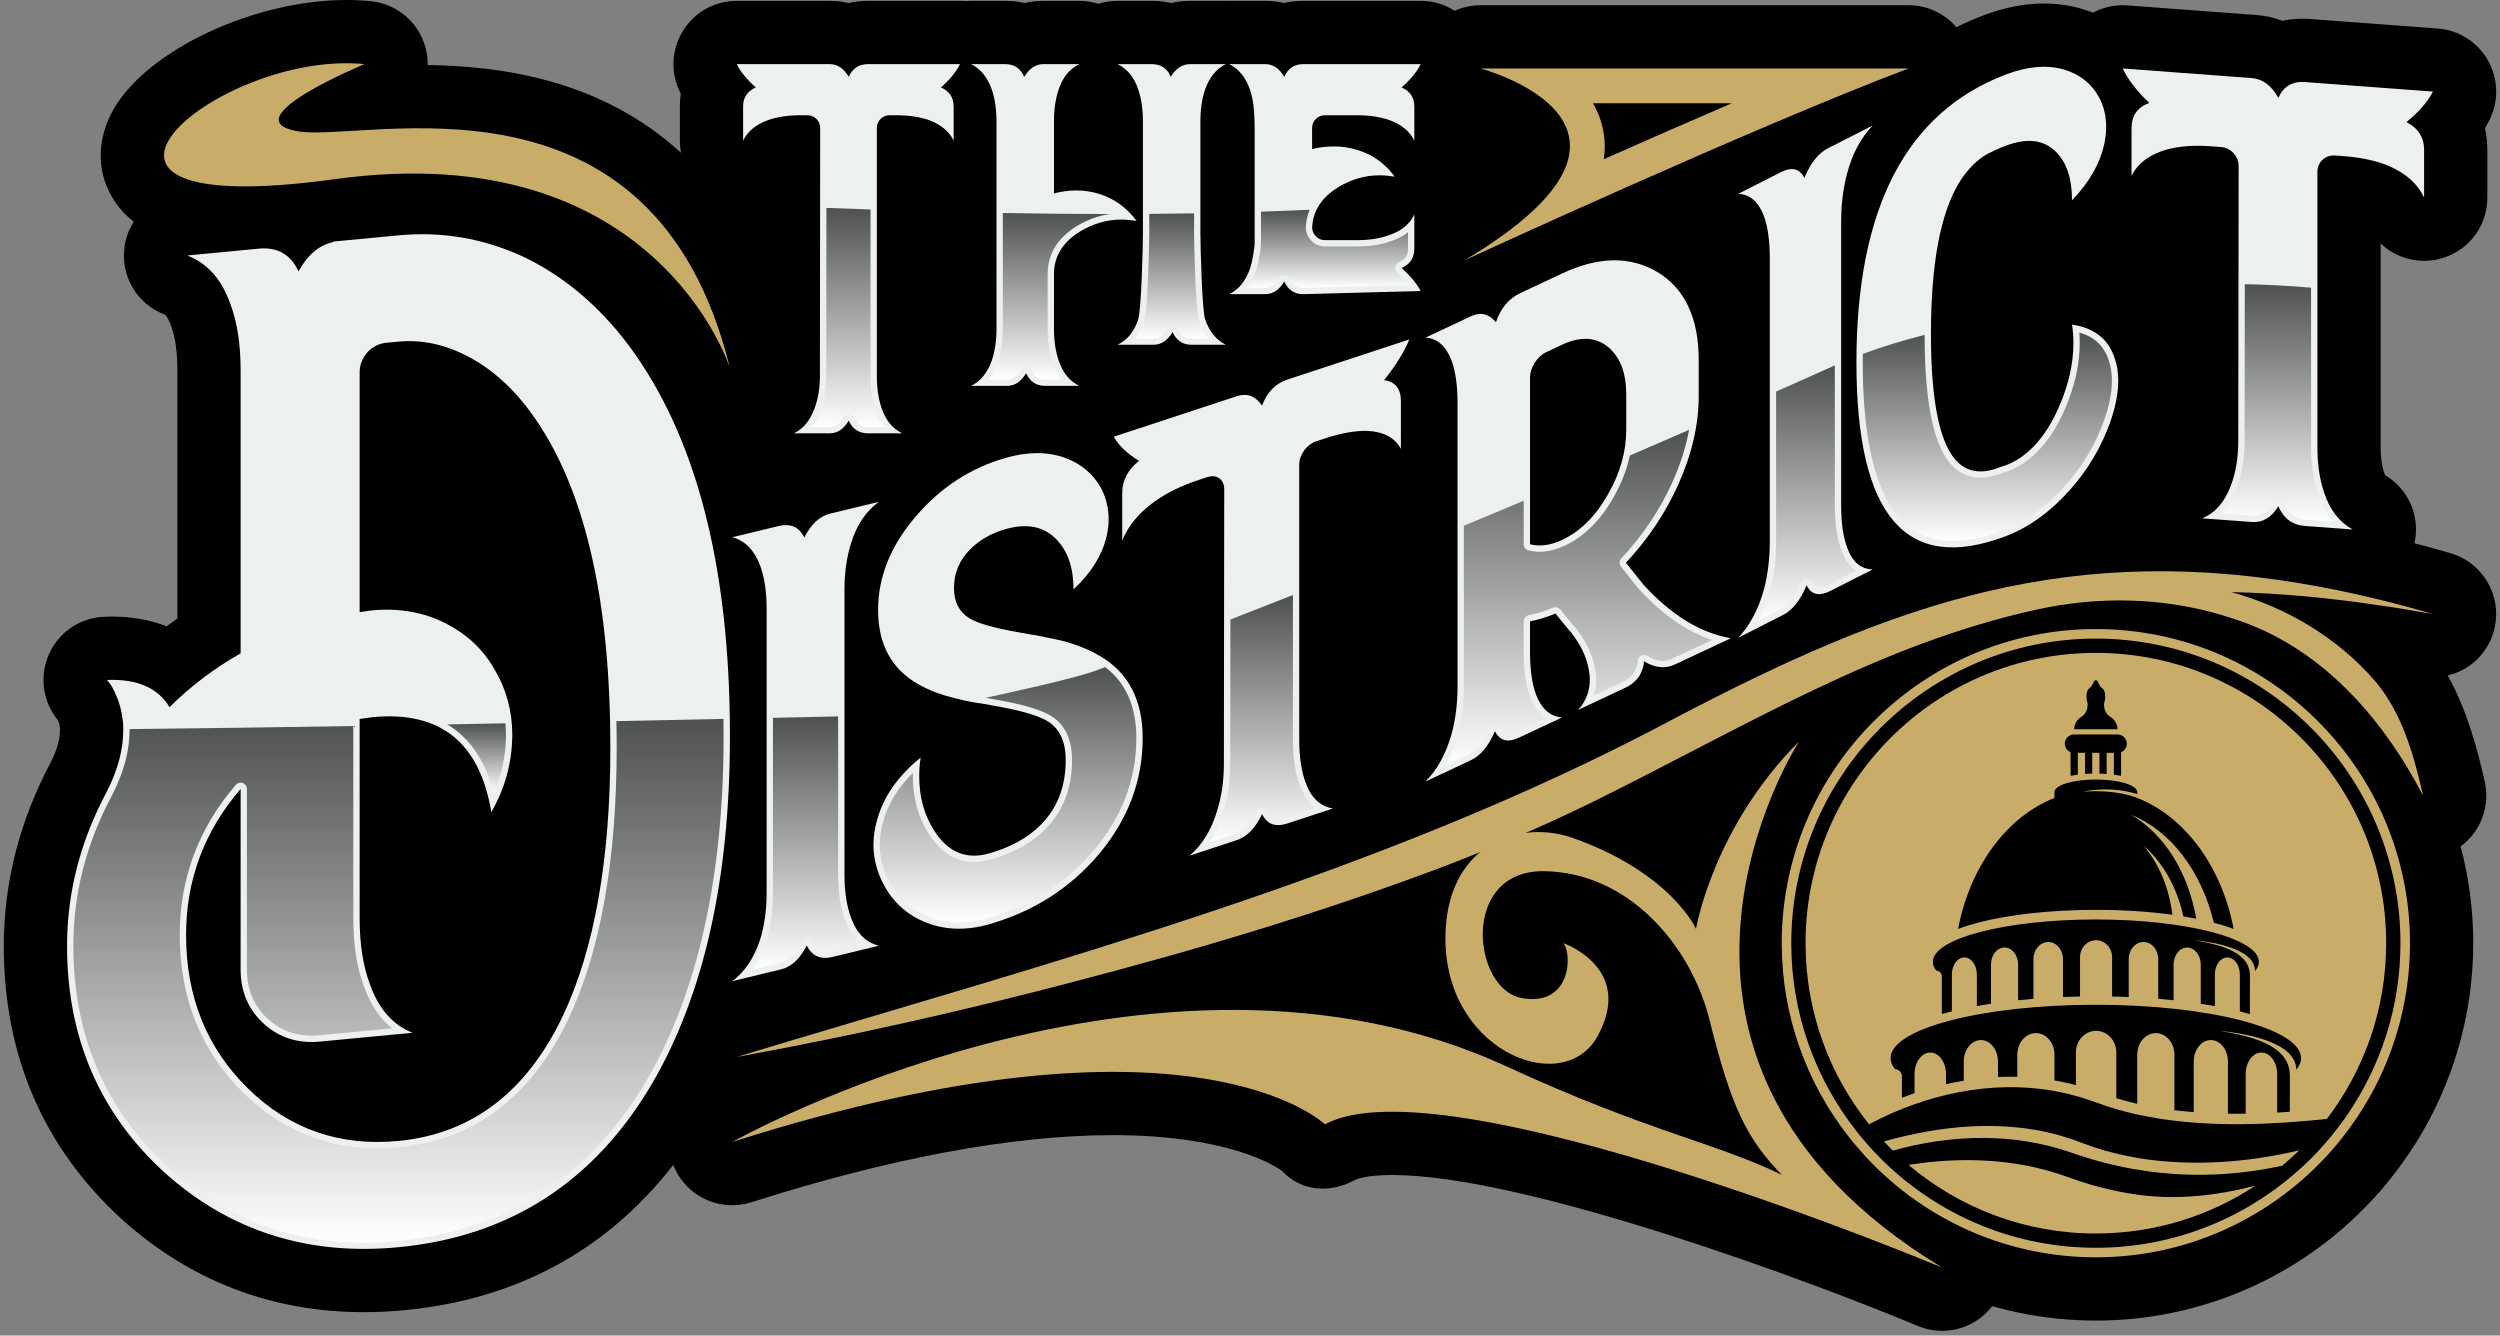 <svg width="526" height="281" viewBox="0 0 526 281" fill="none" xmlns="http://www.w3.org/2000/svg">
<rect x="0" y="0" width="526" height="281" fill="#808080" stroke="none"/>
<g clip-path="url(#clip0_1_414)">
<path d="M515.593 116.395C513.05 115.658 510.503 114.956 508.001 114.303C509.262 108.69 506.812 102.952 501.831 99.986C501.77 99.856 501.688 99.658 501.595 99.377C501.117 97.944 500.885 96.189 500.885 94.012V51.237C503.319 53.54 506.577 54.878 510.028 54.878C510.995 54.878 511.968 54.771 512.919 54.56C519.054 53.196 523.34 47.855 523.34 41.569V31.553C523.34 29.983 523.17 28.441 522.835 26.963C523.184 26.382 523.508 25.791 523.802 25.202C525.782 21.227 525.653 16.549 523.457 12.689C521.262 8.829 517.307 6.328 512.878 5.998L486.013 3.997C485.475 3.957 484.935 3.937 484.409 3.937C482.983 3.937 481.576 4.086 480.22 4.382C478.469 3.71 476.642 3.299 474.784 3.161L447.609 1.137C447.277 1.112 446.947 1.1 446.617 1.1C444.427 1.1 442.273 1.642 440.345 2.672C439.55 2.356 438.752 2.08 437.967 1.849L437.834 1.81C435.326 1.1 432.697 0.74 430.018 0.74C425.932 0.74 421.649 1.58 417.289 3.237C415.389 3.959 413.492 4.795 411.636 5.727C409.121 2.81 405.431 1.099 401.551 1.099H311.5C309.638 1.099 307.774 1.502 306.064 2.269C303.925 0.902 301.469 0.184 298.912 0.184H274.229C272.835 0.184 271.464 0.334 270.146 0.632C268.866 0.335 267.542 0.184 266.206 0.184H258.629C258.532 0.184 258.436 0.189 258.341 0.194L258.272 0.198L258.203 0.194C258.107 0.188 258.012 0.184 257.915 0.184H250.393C249.038 0.184 247.696 0.337 246.4 0.639C245.076 0.337 243.703 0.184 242.314 0.184H235.127C233.759 0.184 232.412 0.392 231.115 0.802C229.819 0.392 228.472 0.184 227.103 0.184H219.525C218.189 0.184 216.865 0.334 215.584 0.632C214.266 0.335 212.895 0.184 211.501 0.184H204.313C203.947 0.184 203.562 0.203 203.141 0.24C202.714 0.202 202.343 0.184 201.984 0.184H182.65C181.242 0.184 179.858 0.336 178.529 0.636C177.243 0.336 175.914 0.184 174.571 0.184H155.014C150.409 0.184 146.197 2.512 143.747 6.41C141.297 10.309 141.026 15.114 143.023 19.262C143.093 19.407 143.164 19.551 143.237 19.696C143.108 20.583 143.043 21.493 143.043 22.406V29.594C143.043 30.467 143.126 31.322 143.286 32.152C139.941 29.093 136.299 26.406 132.371 24.101C120.813 17.32 106.937 13.909 89.993 13.689C90.003 12.977 89.956 12.263 89.852 11.555C88.962 5.505 84.09 0.856 78.004 0.25C76.331 0.084 74.599 0 72.855 0C53.512 0 31.118 10.482 23.956 22.889C20.427 29.001 20.267 35.732 23.515 41.357C24.69 43.392 26.241 45.169 28.136 46.654C27.113 48.269 26.448 50.087 26.193 51.981C25.364 58.147 28.847 63.993 34.664 66.198C34.866 66.274 35.352 66.809 35.896 68.328L35.998 68.604C36.875 70.892 37.319 74.038 37.319 77.956V130.14C36.555 130.673 35.796 131.223 35.049 131.782C31.623 130.423 27.766 129.735 23.572 129.735C23.031 129.735 22.478 129.746 21.916 129.769C16.499 129.988 11.801 133.422 9.948 138.518C8.328 142.971 9.206 147.959 12.233 151.589L12.266 151.665C12.366 151.89 12.51 152.278 12.601 153.046L12.625 153.234C12.625 153.296 12.624 153.566 12.624 153.566C12.624 155.582 11.977 157.833 10.659 160.428C4.116 172.728 0.799 185.727 0.799 199.065C0.799 222.072 9.114 241.37 25.519 256.428L25.605 256.506C40.023 269.493 57.17 276.078 76.569 276.078C79.339 276.078 82.191 275.94 85.046 275.669C108.588 273.426 127.618 263.146 141.651 245.1C141.713 245.261 141.779 245.42 141.847 245.578C143.961 250.442 148.751 253.584 154.051 253.583C155.418 253.583 156.776 253.372 158.088 252.955C187.527 243.584 213.124 238.833 234.167 238.833C258.245 238.833 268.203 245.253 269.657 246.293C271.977 248.776 274.962 250.087 278.295 250.087C280.556 250.087 282.915 249.455 285.119 248.259C285.197 248.216 287.094 247.222 292.883 247.222C321.391 247.222 382.384 270.139 403.48 278.969C405.119 279.655 406.847 280.003 408.613 280.003C412.773 280.003 416.643 278.081 419.153 274.815C426.219 276.829 433.552 277.85 440.968 277.85C464.632 277.85 486.905 267.37 502.076 249.096C502.339 248.779 502.595 248.456 502.847 248.134L503.067 247.855C503.866 246.853 504.658 245.809 505.421 244.749C506.536 243.201 507.571 241.658 508.495 240.165C516.263 227.629 520.369 213.203 520.369 198.449C520.369 191.555 519.478 184.709 517.719 178.085C521.937 174.972 523.966 169.616 522.795 164.447C521.203 157.418 519.036 149.359 515.001 142.124C519.911 140.959 523.765 137.112 524.884 132.049C526.393 125.217 522.312 118.341 515.593 116.395Z" fill="black"/>
<path d="M25.933 153.564C25.933 152.865 25.933 152.166 25.817 151.479C25.585 149.521 25.121 147.818 24.426 146.254C23.846 144.912 23.266 143.802 22.455 143.064C28.832 142.806 33.237 144.715 35.672 148.793C40.194 144.286 45.179 140.55 50.628 137.469V77.954C50.628 72.48 49.932 67.772 48.425 63.839C46.57 58.658 43.556 55.335 39.382 53.753L54.454 52.317C58.396 51.941 61.178 53.539 62.801 57.112C64.656 53.674 67.091 51.578 70.105 50.942V50.826L83.786 49.523C92.945 48.65 101.64 50.151 109.871 53.908C118.334 57.877 125.87 64.147 132.247 72.623C146.507 91.762 153.579 119.156 153.579 154.911C153.579 184.842 148.13 209.12 137.348 227.733C125.175 248.576 107.321 260.176 83.786 262.419C64.656 264.242 48.193 258.939 34.513 246.616C20.948 234.165 14.108 218.279 14.108 199.063C14.108 187.766 16.891 177.019 22.455 166.589C24.774 162.06 25.933 157.756 25.933 153.564ZM118.45 213.695C125.058 199.672 128.42 180.833 128.42 157.308C128.42 126.911 123.319 103.988 113.001 88.666C108.827 82.425 103.958 77.881 98.509 75.023C93.64 72.459 88.77 71.409 83.785 71.884L81.234 72.127C79.727 72.271 78.336 72.985 77.292 74.133C76.249 75.397 75.669 76.733 75.669 78.247V128.793L78.22 128.433C83.901 127.892 89.118 128.792 93.755 131.146C98.161 133.405 101.639 136.567 104.073 140.877C106.508 144.954 107.783 149.608 107.783 154.616V155.082C107.667 160.567 106.276 165.824 103.377 170.875C100.942 156.2 92.595 149.541 78.451 150.889L75.668 151.27V193.081C75.668 198.555 76.364 203.264 77.871 207.196C79.726 212.377 82.741 215.7 86.798 217.293L67.321 219.149C62.683 219.591 58.742 218.335 55.496 215.384C52.25 212.432 50.627 208.627 50.627 203.969V166.002C42.975 174.883 39.15 185.147 39.15 196.677C39.15 209.838 43.556 220.598 52.251 229.087C60.946 237.576 71.496 241.229 83.786 240.058C99.205 238.589 110.799 229.798 118.45 213.695Z" fill="#EDF0F1"/>
<path d="M129.751 157.308C129.751 180.882 126.354 200.044 119.652 214.266C111.821 230.745 99.796 239.869 83.911 241.382C82.385 241.528 80.863 241.601 79.389 241.601H79.387C68.621 241.6 59.178 237.71 51.319 230.038C42.36 221.292 37.817 210.067 37.817 196.676C37.817 184.834 41.787 174.221 49.617 165.132C49.875 164.833 50.245 164.67 50.625 164.67C50.78 164.67 50.937 164.697 51.088 164.753C51.609 164.947 51.955 165.444 51.955 166.001V203.968C51.955 208.273 53.405 211.686 56.389 214.399C58.983 216.758 61.978 217.904 65.544 217.904C66.08 217.904 66.635 217.877 67.194 217.823L82.517 216.363C79.948 214.343 77.973 211.432 76.627 207.671C75.085 203.648 74.336 198.875 74.336 193.079V152.755C58.646 153.011 42.952 153.23 27.26 153.395C27.26 153.45 27.261 153.506 27.261 153.561C27.261 157.97 26.075 162.429 23.626 167.213C18.115 177.543 15.435 187.961 15.435 199.06C15.435 217.799 22.155 233.467 35.4 245.624C47.047 256.115 60.898 261.435 76.567 261.435C78.876 261.435 81.261 261.319 83.656 261.091C106.606 258.904 124.283 247.455 136.193 227.063C146.844 208.677 152.245 184.4 152.245 154.908C152.245 153.679 152.234 152.462 152.217 151.252C144.71 151.412 137.201 151.57 129.688 151.724C129.731 153.56 129.751 155.42 129.751 157.308Z" fill="url(#paint0_linear_1_414)"/>
<path d="M103.897 166.89C105.524 163.146 106.365 159.249 106.453 155.082V154.616C106.453 153.794 106.404 152.988 106.334 152.188C102.259 152.266 98.184 152.344 94.108 152.418C98.845 155.257 102.126 160.08 103.897 166.89Z" fill="url(#paint1_linear_1_414)"/>
<path d="M177.675 183.885C177.675 187.534 178.128 190.53 179.033 193.029C180.24 196.386 182.203 198.319 184.919 198.982L175.184 201.334C172.618 201.954 170.807 201.149 169.75 198.92C168.316 201.751 166.505 203.431 164.316 203.96L154.053 206.44C156.694 204.482 158.656 201.601 159.939 197.642C160.844 194.706 161.297 191.491 161.297 187.842V128.138C161.297 124.489 160.844 121.493 159.939 118.994C158.656 115.655 156.694 113.722 154.053 113.041L163.788 110.689C166.354 110.068 168.165 110.874 169.222 113.102C170.656 110.272 172.467 108.591 174.656 108.063L184.919 105.583C182.202 107.56 180.24 110.44 179.033 114.381C178.128 117.317 177.675 120.532 177.675 124.181V183.885Z" fill="#EDF0F1"/>
<path d="M162.629 187.841C162.629 191.607 162.165 194.941 161.206 198.051C160.45 200.384 159.472 202.375 158.252 204.056L164.004 202.666C165.786 202.235 167.32 200.773 168.563 198.319C168.79 197.871 169.249 197.589 169.75 197.589C169.756 197.589 169.762 197.589 169.768 197.589C170.276 197.595 170.736 197.891 170.953 198.35C171.561 199.633 172.383 200.205 173.616 200.205C173.995 200.205 174.418 200.15 174.871 200.04L181.105 198.534C179.678 197.353 178.566 195.665 177.781 193.482C176.813 190.811 176.343 187.672 176.343 183.885V150.736C171.773 150.835 167.202 150.935 162.628 151.033V187.841H162.629Z" fill="url(#paint2_linear_1_414)"/>
<path d="M216.688 133.461L218.703 133.814C220.27 134.141 221.688 134.433 222.957 134.689C226.315 135.511 229.076 136.659 231.315 137.957C237.359 141.424 240.419 147.222 240.419 155.297C240.419 164.226 237.359 172.402 231.24 179.671C225.195 186.841 217.509 191.765 208.107 194.464C203.107 195.899 198.406 195.696 194.152 193.812C190.197 192.075 187.361 189.162 185.496 185.273C184.376 182.877 183.78 180.331 183.78 177.769C183.78 176.061 184.004 174.366 184.526 172.586C185.869 167.619 188.929 163.247 193.705 159.391C193.481 160.776 193.407 162.039 193.407 163.359C193.407 167.707 194.452 171.522 196.616 174.86C199.526 179.382 203.407 180.908 208.108 179.558C212.66 178.251 216.242 176.292 218.929 173.579C222.436 170.088 224.227 165.536 224.227 159.946C224.227 156.142 223.033 153.457 220.645 151.891C218.779 150.641 214.825 149.447 208.855 148.444L207.064 148.104L205.124 147.806C203.557 147.557 202.214 147.244 201.094 146.944C197.96 146.214 195.348 145.177 193.259 143.991C187.588 140.806 184.752 135.564 184.752 128.343C184.752 121.433 187.364 114.861 192.662 108.681C197.811 102.622 204.154 98.472 211.542 96.351C216.168 95.023 220.348 94.988 224.079 96.323C227.512 97.589 230.049 99.734 231.691 102.756C232.736 104.785 233.258 106.965 233.258 109.216C233.258 110.38 233.109 111.666 232.81 112.916C231.84 116.921 229.526 120.613 225.87 123.992C225.87 119.489 224.676 116.027 222.362 113.586C219.75 110.765 216.094 110.028 211.542 111.335C208.557 112.192 206.094 113.598 204.154 115.552C201.84 117.846 200.721 120.575 200.721 123.758C200.721 126.708 201.84 128.794 204.004 130.114C205.72 131.174 209.302 132.164 214.675 133.106L216.688 133.461Z" fill="#EDF0F1"/>
<path d="M207.404 146.814L209.073 147.131C215.147 148.152 219.289 149.381 221.372 150.778C224.148 152.599 225.555 155.683 225.555 159.946C225.555 165.86 223.64 170.764 219.871 174.516C217.031 177.383 213.303 179.451 208.472 180.837C207.258 181.186 206.072 181.363 204.947 181.363C201.143 181.363 197.963 179.418 195.496 175.584C193.225 172.081 192.073 167.968 192.073 163.36C192.073 163.104 192.076 162.854 192.081 162.608C188.897 165.736 186.833 169.141 185.8 172.961C185.334 174.548 185.108 176.121 185.108 177.769C185.108 180.115 185.643 182.45 186.693 184.698C188.462 188.386 191.151 191.043 194.688 192.596C196.902 193.577 199.279 194.074 201.754 194.074C203.672 194.074 205.685 193.775 207.737 193.186C216.812 190.58 224.376 185.745 230.219 178.815C236.102 171.826 239.085 163.914 239.085 155.298C239.085 148.669 236.883 143.658 232.534 140.361C232.263 140.462 231.994 140.564 231.723 140.665C227.068 142.661 209.505 146.329 207.404 146.814Z" fill="url(#paint3_linear_1_414)"/>
<path d="M296.519 71.416C295.56 73.828 293.79 76.74 291.209 79.996C293.569 80.307 294.749 81.781 294.749 84.421V94.436C293.495 92.132 291.209 90.865 287.816 90.662C285.235 90.58 282.211 91.11 278.745 92.251L276.901 92.858C275.942 93.174 275.057 93.853 274.393 94.77C273.729 95.687 273.36 96.74 273.36 97.749V155.59C273.36 159.239 273.803 162.199 274.688 164.625C275.868 167.886 277.786 169.661 280.441 170.107L270.927 173.238C268.346 174.088 266.576 173.428 265.543 171.283C264.142 174.228 262.372 176.054 260.233 176.757L250.277 180.035C252.858 177.865 254.776 174.828 256.03 170.766C256.989 167.733 257.505 164.38 257.505 160.808L257.579 102.943C257.579 101.934 257.21 101.124 256.546 100.643C255.882 100.163 254.997 100.066 254.038 100.381L252.12 101.013C248.654 102.153 245.704 103.591 243.122 105.372C239.656 107.833 237.369 110.604 236.116 113.734V103.72C236.116 101.08 237.296 98.828 239.656 96.964C237.075 95.407 235.305 93.66 234.346 91.88L260.233 83.359C262.372 82.655 264.142 83.314 265.543 85.338C266.576 82.513 268.346 80.689 270.927 79.839L296.519 71.416Z" fill="#EDF0F1"/>
<path d="M258.836 160.809C258.836 164.456 258.319 167.942 257.302 171.159C256.584 173.484 255.661 175.502 254.514 177.24L259.818 175.494C261.587 174.912 263.11 173.303 264.343 170.712C264.563 170.249 265.029 169.954 265.541 169.953H265.544C266.055 169.953 266.521 170.246 266.743 170.707C267.409 172.09 268.264 172.267 268.935 172.267C269.392 172.267 269.922 172.169 270.512 171.975L276.73 169.928C275.317 168.845 274.215 167.226 273.439 165.081C272.492 162.483 272.031 159.378 272.031 155.59V125.189C267.653 126.921 263.268 128.639 258.875 130.343L258.836 160.809Z" fill="url(#paint4_linear_1_414)"/>
<path d="M345.746 122.975C351.65 129.443 357.765 133.173 364.162 134.286L352.353 139.827C350.385 140.751 348.206 140.531 345.886 139.135C345.886 139.756 345.746 140.444 345.394 141.229C345.183 141.872 344.832 142.425 344.34 142.967C343.707 143.652 343.004 144.215 342.161 144.61L332.04 149.36C333.656 147.593 334.5 145.411 334.5 143.004C334.5 142.305 334.43 141.639 334.289 140.929C333.797 138.132 332.532 135.62 330.634 133.172C330.634 133.094 330.564 132.972 330.353 132.838C330.142 132.626 329.931 132.337 329.65 132.003C328.877 131.046 328.104 130.089 327.26 129.087C325.432 129.867 323.675 130.381 321.918 130.74V137.262C321.918 140.911 322.34 143.818 323.183 146.14C324.378 149.228 326.205 150.778 328.666 150.943L319.599 155.198C317.209 156.32 315.522 155.869 314.538 153.846C313.202 156.957 311.516 158.991 309.477 159.947L299.918 164.433C302.378 161.959 304.206 158.694 305.401 154.485C306.244 151.371 306.666 148.068 306.666 144.419V84.716C306.666 81.067 306.244 78.16 305.401 75.838C304.206 72.75 302.379 71.2 299.918 71.035L309.477 66.549C311.515 65.592 313.273 66.01 314.749 67.801C315.733 64.855 317.42 62.821 319.88 61.666L328.666 57.543C336.328 53.947 342.935 53.874 348.628 57.18C354.462 60.653 357.414 66.877 357.414 75.805V83.259C357.414 89.392 355.938 95.675 353.056 102.074C350.315 108.096 346.66 113.539 342.091 118.4L345.746 122.975ZM321.918 114.515C323.956 115.034 326.206 114.754 328.666 113.599C332.532 111.785 335.765 108.559 338.366 103.923C340.897 99.475 342.162 94.999 342.162 90.418V82.965C342.162 78.462 340.897 75.173 338.366 73.023C335.766 70.905 332.532 70.714 328.666 72.529L325.292 74.113C324.378 74.542 323.535 75.326 322.902 76.322C322.269 77.317 321.918 78.414 321.918 79.423V114.515Z" fill="#EDF0F1"/>
<path d="M339.526 104.574C336.799 109.436 333.335 112.877 329.231 114.804C327.405 115.661 325.624 116.096 323.939 116.096C323.14 116.096 322.349 115.998 321.589 115.805C320.999 115.655 320.586 115.124 320.586 114.515V105.353C316.393 107.118 312.197 108.873 307.995 110.615V144.421C307.995 148.17 307.566 151.577 306.679 154.85C306.03 157.136 305.204 159.164 304.186 160.961L308.911 158.744C310.636 157.934 312.117 156.11 313.314 153.322C313.519 152.844 313.985 152.529 314.505 152.517C314.516 152.516 314.526 152.516 314.537 152.516C315.045 152.516 315.51 152.806 315.734 153.265C316.25 154.325 316.82 154.468 317.309 154.468C317.783 154.468 318.362 154.308 319.033 153.994L325.174 151.112C323.815 150.169 322.731 148.662 321.932 146.595C321.027 144.104 320.587 141.051 320.587 137.263V130.741C320.587 130.109 321.032 129.564 321.652 129.437C323.456 129.069 325.12 128.554 326.737 127.864C326.906 127.792 327.083 127.757 327.259 127.757C327.644 127.757 328.019 127.923 328.278 128.231C329.127 129.24 329.906 130.203 330.667 131.146C330.774 131.273 330.871 131.393 330.962 131.506C331.057 131.624 331.141 131.731 331.225 131.824C331.533 132.053 331.716 132.303 331.823 132.535C333.87 135.222 335.106 137.893 335.595 140.671C335.756 141.485 335.831 142.226 335.831 143.004C335.831 144.17 335.655 145.294 335.311 146.356L341.597 143.406C342.224 143.112 342.802 142.673 343.356 142.073C343.743 141.646 343.99 141.246 344.131 140.814C344.145 140.77 344.162 140.728 344.181 140.685C344.434 140.12 344.557 139.613 344.557 139.135C344.557 138.655 344.815 138.213 345.233 137.976C345.436 137.861 345.663 137.804 345.888 137.804C346.126 137.804 346.364 137.868 346.574 137.995C347.742 138.698 348.855 139.054 349.885 139.054C350.538 139.054 351.179 138.909 351.789 138.623L360.232 134.661C354.869 132.875 349.681 129.26 344.764 123.873C344.744 123.852 344.726 123.829 344.707 123.807L341.052 119.233C340.639 118.716 340.669 117.973 341.122 117.491C345.569 112.759 349.177 107.387 351.843 101.53C353.531 97.782 354.709 94.073 355.39 90.435C351.234 92.248 347.075 94.049 342.915 95.842C342.289 98.784 341.158 101.707 339.526 104.574Z" fill="url(#paint5_linear_1_414)"/>
<path d="M387.379 106.331C387.379 109.98 387.794 112.875 388.625 115.17C389.732 118.256 391.532 119.748 394.023 119.802L385.095 124.34C382.742 125.536 381.081 125.139 380.112 123.146C378.797 126.299 377.136 128.385 375.129 129.405L365.716 134.19C368.138 131.638 369.938 128.317 371.115 124.07C371.945 120.93 372.361 117.614 372.361 113.965V54.26C372.361 50.611 371.946 47.717 371.115 45.422C369.938 42.371 368.139 40.879 365.716 40.79L374.644 36.252C376.997 35.056 378.658 35.453 379.628 37.446C380.943 34.293 382.604 32.207 384.611 31.187L394.024 26.402C391.532 28.989 389.733 32.31 388.626 36.522C387.795 39.662 387.38 42.978 387.38 46.627L387.379 106.331Z" fill="#EDF0F1"/>
<path d="M373.691 82.383V113.965C373.691 117.712 373.269 121.129 372.397 124.426C371.768 126.695 370.97 128.719 369.989 130.525L374.526 128.219C376.234 127.351 377.7 125.471 378.884 122.633C379.085 122.15 379.551 121.83 380.074 121.815C380.087 121.815 380.1 121.814 380.112 121.814C380.62 121.814 381.085 122.104 381.309 122.563C381.788 123.548 382.301 123.681 382.739 123.681C383.212 123.681 383.802 123.503 384.493 123.152L390.524 120.086C389.17 119.18 388.116 117.688 387.374 115.621C386.483 113.157 386.049 110.117 386.049 106.329V76.872C385.621 77.063 385.193 77.254 384.764 77.453C381.073 79.104 377.382 80.746 373.691 82.383Z" fill="url(#paint6_linear_1_414)"/>
<path d="M422.018 97.898C426.59 96.16 430.364 92.086 433.194 85.653C435.226 80.999 436.242 76.498 436.242 72.228C436.242 70.908 436.169 69.538 435.952 68.301C440.669 68.992 443.645 71.356 444.951 75.44C445.459 76.877 445.677 78.425 445.677 80.133C445.677 82.695 445.096 85.633 444.008 88.765C442.193 93.88 439.436 98.655 435.589 102.989C431.452 107.667 426.88 110.958 422.018 112.806C401.045 120.778 390.594 108.601 390.594 76.226C390.594 43.851 401.045 23.652 422.018 15.68C426.517 13.97 430.582 13.59 434.21 14.617C437.548 15.599 440.016 17.535 441.612 20.422C442.628 22.287 443.136 24.423 443.136 26.675C443.136 27.839 442.991 29.137 442.701 30.489C441.758 34.574 439.508 38.457 435.952 42.138C435.952 37.635 434.864 34.244 432.614 31.994C430.074 29.388 426.518 28.954 422.018 30.664L420.93 31.078L419.769 31.597C418.826 32.033 418.027 32.414 417.229 32.951C415.27 34.317 413.528 36.221 412.076 38.637C408.23 45.145 406.27 55.672 406.27 70.269C406.27 84.866 408.229 93.903 412.076 97.41C413.527 98.722 415.269 99.302 417.229 99.178C418.027 99.108 418.826 98.96 419.769 98.678L420.93 98.237L422.018 97.898Z" fill="#EDF0F1"/>
<path d="M391.925 76.224C391.925 88.937 393.573 98.559 396.824 104.824C399.972 110.89 404.546 113.839 410.809 113.838C413.957 113.838 417.569 113.071 421.546 111.56C426.23 109.78 430.62 106.599 434.594 102.104C438.209 98.031 440.954 93.393 442.751 88.326C443.809 85.28 444.346 82.523 444.346 80.131C444.346 78.508 444.134 77.119 443.683 75.844C442.706 72.79 440.675 70.859 437.494 69.977C437.547 70.676 437.573 71.427 437.573 72.227C437.573 76.686 436.51 81.382 434.412 86.188C431.459 92.898 427.448 97.256 422.49 99.141C422.463 99.151 422.437 99.16 422.409 99.169L421.361 99.492L420.239 99.918C420.209 99.929 420.178 99.94 420.147 99.949C419.163 100.243 418.271 100.417 417.31 100.502C417.11 100.515 416.911 100.521 416.714 100.521C414.605 100.521 412.743 99.805 411.177 98.389C406.997 94.578 404.957 85.439 404.939 70.463C400.586 71.565 396.259 72.853 391.941 74.461C391.936 75.048 391.925 75.63 391.925 76.224Z" fill="url(#paint7_linear_1_414)"/>
<path d="M511.89 19.269C510.883 21.29 509.026 23.481 506.315 25.686C508.793 26.958 510.032 28.913 510.032 31.553V41.569C508.716 38.753 506.315 36.556 502.754 34.971C500.044 33.837 496.87 33.135 493.231 32.864L491.295 32.72C490.288 32.645 489.359 32.964 488.662 33.611C487.965 34.258 487.578 35.161 487.578 36.171V94.012C487.578 97.661 488.043 100.801 488.972 103.587C490.211 107.328 492.224 109.885 495.011 111.413L485.023 110.669C482.313 110.467 480.455 109.086 479.371 106.521C477.9 108.896 476.042 109.999 473.796 109.832L463.344 109.054C466.054 107.936 468.067 105.679 469.384 102.128C470.391 99.485 470.932 96.343 470.932 92.771L471.009 34.935C471.009 33.926 470.622 32.965 469.925 32.215C469.228 31.464 468.299 31.007 467.292 30.932L465.279 30.782C461.641 30.511 458.544 30.746 455.833 31.476C452.194 32.525 449.794 34.365 448.478 36.984V26.969C448.478 24.329 449.717 22.558 452.194 21.656C449.484 19.047 447.626 16.58 446.619 14.408L473.795 16.432C476.041 16.6 477.899 17.98 479.37 20.574C480.454 18.17 482.312 17.066 485.022 17.269L511.89 19.269Z" fill="#EDF0F1"/>
<path d="M486.247 94.011V60.53C481.621 60.143 476.977 59.87 472.306 59.792L472.262 92.77C472.262 96.444 471.712 99.751 470.63 102.59C469.802 104.826 468.681 106.638 467.28 108.012L473.894 108.505C474.008 108.513 474.121 108.518 474.233 108.518C475.804 108.518 477.114 107.635 478.239 105.82C478.483 105.427 478.912 105.19 479.37 105.19C479.404 105.19 479.438 105.191 479.473 105.194C479.969 105.233 480.402 105.545 480.596 106.003C481.489 108.117 482.927 109.178 485.121 109.341L490.883 109.77C489.529 108.223 488.467 106.297 487.709 104.007C486.725 101.057 486.247 97.787 486.247 94.011Z" fill="url(#paint8_linear_1_414)"/>
<path d="M398.257 242.094C410.626 238.616 423.828 238.301 435.874 242.539C453.528 248.75 469.025 247.717 480.201 245.252C481.427 244.224 482.61 243.148 483.751 242.028C472.723 244.644 461.22 245.448 450.115 243.705C446.859 243.132 443.582 242.394 440.421 241.311C439.021 240.815 436.982 240.082 435.584 239.573C434.717 239.289 433.752 239.021 432.878 238.744C420.889 235.551 408.346 236.808 396.365 240.156C396.982 240.814 397.612 241.462 398.257 242.094Z" fill="#C9AC68"/>
<path d="M474.577 249.444C466.386 251.611 457.927 252.472 450.053 251.404C447.348 251.037 444.631 250.507 441.987 249.817C439.387 249.171 436.75 248.275 434.227 247.36C431.835 246.532 429.377 245.864 426.898 245.347C418.518 243.678 409.961 243.758 401.551 245.091C412.191 254.092 425.942 259.528 440.969 259.528C453.389 259.527 464.935 255.811 474.577 249.444Z" fill="#C9AC68"/>
<path d="M440.969 137.366C407.235 137.366 379.888 164.713 379.888 198.447C379.888 212.868 384.897 226.111 393.255 236.56C393.362 236.502 393.467 236.442 393.574 236.384C405.088 230.299 418.731 227.241 431.751 229.462C432.815 229.637 434.003 229.917 435.068 230.133C435.862 230.348 437.009 230.651 437.796 230.873C439.067 231.256 441.123 232 442.382 232.428C442.907 232.615 443.663 232.888 444.193 233.034C444.838 233.237 446.321 233.683 446.959 233.832C447.424 233.948 448.364 234.183 448.828 234.305C450.578 234.71 452.777 235.121 454.551 235.407C460.08 236.238 465.732 236.559 471.338 236.533C477.429 236.49 483.506 236.07 489.575 235.424C497.397 225.158 502.05 212.348 502.05 198.445C502.05 164.713 474.703 137.366 440.969 137.366ZM437.88 150.852C439.421 149.906 439.316 148.085 439.141 147.63C438.966 147.175 438.791 145.388 439.596 144.828C439.999 144.548 440.341 143.925 440.582 143.373C440.728 143.039 441.197 143.039 441.343 143.373C441.584 143.925 441.926 144.547 442.329 144.828C443.135 145.388 442.959 147.175 442.784 147.63C442.609 148.085 442.504 149.907 444.045 150.852C445.586 151.797 445.516 153.444 445.516 153.444H440.963H436.41C436.41 153.444 436.339 151.798 437.88 150.852ZM434.44 156.465C434.44 155.404 435.308 154.536 436.369 154.536H445.555C446.616 154.536 447.484 155.404 447.484 156.465C447.484 157.271 446.982 157.965 446.275 158.252V163.235C445.79 163.138 445.283 163.054 444.757 162.985V158.393H443.239V162.832C442.742 162.795 442.236 162.769 441.721 162.756V158.393H440.203V162.756C439.688 162.768 439.182 162.794 438.685 162.832V158.393H437.167V162.985C436.641 163.054 436.134 163.137 435.649 163.235V158.252C434.943 157.965 434.44 157.271 434.44 156.465ZM432.255 167.891V166.645C432.255 165.19 436.153 164.01 440.962 164.01C445.771 164.01 449.669 165.19 449.669 166.645V167.073C443.701 165.21 438.205 166.578 438.205 166.578C445.438 166.007 449.669 167.885 449.669 167.885C459.677 171.8 467.453 182.293 469.959 195.447C468.73 194.979 467.342 194.542 465.796 194.136C463.19 183.276 456.651 174.724 448.406 171.459C455.362 175.465 460.378 183.537 462.093 193.291C461.216 193.117 460.312 192.955 459.384 192.804C458.015 186.696 455.116 181.45 450.951 177.901C454.281 181.7 456.358 186.778 457.066 192.458C452.146 191.79 446.659 191.434 440.969 191.434C431.662 191.434 422.891 192.381 416.272 194.101C414.673 194.516 413.243 194.965 411.979 195.446C414.484 182.299 422.254 171.81 432.255 167.891ZM440.969 193.458C459.911 193.458 475.266 197.448 475.266 202.371C475.266 203.036 474.983 203.684 474.451 204.308C474.451 199.43 464.991 198.145 461.66 197.816C465.402 198.488 471.975 199.594 473.171 203.787C473.261 204.095 473.32 204.412 473.356 204.735C473.385 204.995 473.392 205.256 473.391 205.518C473.384 206.61 473.38 210.473 473.377 213.364C472.913 213.232 472.439 213.102 471.949 212.975C471.723 212.916 471.493 212.858 471.263 212.801V205.034C471.263 203.05 470.086 201.442 468.635 201.442C467.183 201.442 466.007 203.05 466.007 205.034V211.678C465.04 211.502 464.049 211.337 463.037 211.183V202.947C463.037 200.963 461.758 199.355 460.18 199.355C458.602 199.355 457.323 200.963 457.323 202.947V210.452C456.263 210.341 455.186 210.241 454.094 210.151V201.786C454.094 199.802 452.704 198.194 450.989 198.194C449.274 198.194 447.884 199.802 447.884 201.786V209.773C446.729 209.725 445.564 209.689 444.388 209.666V201.408C444.388 199.424 442.877 197.816 441.013 197.816C439.149 197.816 437.638 199.424 437.638 201.408V209.664C436.433 209.687 435.237 209.724 434.053 209.773V201.786C434.053 199.802 432.663 198.194 430.948 198.194C429.233 198.194 427.843 199.802 427.843 201.786V210.151C426.751 210.24 425.674 210.34 424.614 210.451V202.946C424.614 200.962 423.335 199.354 421.757 199.354C420.179 199.354 418.9 200.962 418.9 202.946V211.182C417.888 211.336 416.896 211.501 415.93 211.677V205.033C415.93 203.049 414.753 201.441 413.302 201.441C411.851 201.441 410.674 203.049 410.674 205.033V212.8C410.444 212.857 410.214 212.915 409.988 212.974C409.499 213.101 409.026 213.231 408.563 213.362V205.443C408.563 204.771 408.051 204.226 407.42 204.226C406.931 203.627 406.672 203.006 406.672 202.369C406.673 197.448 422.028 193.458 440.969 193.458ZM483.126 225.063C483.126 218.921 471.215 217.304 467.021 216.889C471.732 217.735 480.009 219.128 481.514 224.407C481.627 224.794 481.702 225.194 481.747 225.6C481.784 225.928 481.793 226.256 481.791 226.586C481.785 227.657 481.78 230.844 481.776 233.921C480.879 233.984 479.991 234.039 479.112 234.087V225.977C479.112 223.479 477.63 221.454 475.803 221.454C473.975 221.454 472.494 223.479 472.494 225.977V234.322C472.104 234.328 471.715 234.332 471.328 234.335C471.124 234.336 470.922 234.336 470.718 234.336C470.059 234.336 469.405 234.33 468.754 234.32V223.35C468.754 220.852 467.144 218.827 465.157 218.827C463.17 218.827 461.56 220.852 461.56 223.35V233.985C460.175 233.876 458.819 233.742 457.495 233.583V221.888C457.495 219.39 455.745 217.365 453.585 217.365C451.425 217.365 449.675 219.39 449.675 221.888V232.243C449.568 232.219 449.457 232.195 449.354 232.171C448.872 232.045 447.95 231.814 447.488 231.699L447.458 231.692C447.035 231.593 446.029 231.299 445.273 231.068V221.412C445.273 218.914 443.37 216.889 441.023 216.889C438.676 216.889 436.773 218.914 436.773 221.412V228.316C436.646 228.282 436.519 228.248 436.395 228.215L435.571 227.993L435.502 227.979C435.165 227.911 434.816 227.836 434.463 227.76C433.731 227.603 432.977 227.442 432.259 227.32V221.889C432.259 219.391 430.509 217.366 428.349 217.366C426.189 217.366 424.44 219.391 424.44 221.889V226.56C423.981 226.549 423.522 226.541 423.062 226.541C422.169 226.541 421.272 226.563 420.374 226.605V223.351C420.374 220.853 418.764 218.828 416.777 218.828C414.79 218.828 413.18 220.853 413.18 223.351V227.377C411.933 227.586 410.685 227.832 409.44 228.118V225.979C409.44 223.481 407.958 221.456 406.131 221.456C404.303 221.456 402.822 223.481 402.822 225.979V229.999C401.933 230.302 401.047 230.625 400.164 230.966V226.496C400.164 225.65 399.519 224.964 398.724 224.964C398.108 224.209 397.782 223.427 397.782 222.625C397.782 216.427 417.115 211.403 440.965 211.403C464.815 211.403 484.148 216.427 484.148 222.625C484.152 223.462 483.796 224.278 483.126 225.063Z" fill="#C9AC68"/>
<path d="M507.062 198.447C507.062 162.003 477.413 132.354 440.97 132.354C404.527 132.354 374.877 162.003 374.877 198.447C374.877 213.698 380.083 227.747 388.792 238.943C389.37 239.686 389.961 240.418 390.57 241.135C391.157 241.827 391.753 242.511 392.368 243.178C393.058 243.927 393.764 244.662 394.487 245.379C406.436 257.215 422.862 264.539 440.969 264.539C461.404 264.539 479.699 255.214 491.832 240.6C492.116 240.258 492.385 239.905 492.662 239.558C493.336 238.712 493.989 237.849 494.622 236.971C495.517 235.729 496.374 234.459 497.183 233.154C503.439 223.059 507.062 211.17 507.062 198.447ZM486.343 243.657C485.296 244.708 484.202 245.712 483.085 246.689C471.813 256.542 457.082 262.532 440.97 262.532C424.357 262.532 409.202 256.175 397.804 245.77C396.854 244.902 395.939 243.998 395.042 243.076C394.411 242.427 393.791 241.769 393.188 241.094C392.304 240.105 391.456 239.083 390.634 238.04C382.035 227.131 376.884 213.383 376.884 198.447C376.884 163.11 405.633 134.361 440.97 134.361C476.306 134.361 505.055 163.11 505.055 198.447C505.055 212.014 500.805 224.6 493.584 234.971C492.224 236.924 490.758 238.795 489.195 240.582C488.273 241.635 487.33 242.667 486.343 243.657Z" fill="#C9AC68"/>
<path d="M201.985 13.493C201.261 14.998 199.924 16.669 197.973 18.397C199.756 19.177 200.647 20.515 200.647 22.408V29.596C199.7 27.646 197.973 26.197 195.41 25.25C193.46 24.582 191.176 24.247 188.557 24.247H187.164C186.439 24.247 185.771 24.526 185.269 25.027C184.768 25.529 184.489 26.197 184.489 26.922V79.079C184.489 81.698 184.823 83.926 185.492 85.876C186.383 88.495 187.832 90.222 189.838 91.169H182.65C180.7 91.169 179.362 90.278 178.583 88.495C177.524 90.278 176.187 91.169 174.571 91.169H167.049C168.999 90.222 170.448 88.495 171.395 85.876C172.119 83.926 172.51 81.642 172.51 79.079L172.565 26.922C172.565 26.198 172.287 25.529 171.785 25.027C171.283 24.526 170.615 24.247 169.89 24.247H168.442C165.823 24.247 163.595 24.582 161.644 25.25C159.025 26.197 157.298 27.646 156.351 29.596V22.408C156.351 20.514 157.242 19.177 159.025 18.397C157.075 16.67 155.737 14.998 155.013 13.493H174.57C176.186 13.493 177.523 14.384 178.582 16.167C179.362 14.384 180.699 13.493 182.649 13.493H201.985Z" fill="#EDF0F1"/>
<path d="M173.879 43.743L173.841 79.078C173.841 81.756 173.438 84.199 172.647 86.328C172.153 87.692 171.519 88.864 170.747 89.838H174.571C175.286 89.838 176.361 89.628 177.438 87.815C177.679 87.41 178.114 87.164 178.582 87.164C178.609 87.164 178.637 87.165 178.665 87.167C179.163 87.198 179.602 87.505 179.802 87.962C180.377 89.278 181.229 89.839 182.65 89.839H186.097C185.323 88.86 184.7 87.681 184.232 86.308C183.509 84.198 183.158 81.833 183.158 79.079V44.074C180.065 43.97 176.972 43.859 173.879 43.743Z" fill="url(#paint9_linear_1_414)"/>
<path d="M221.754 69.097C221.754 71.716 222.088 73.944 222.757 75.894C223.648 78.513 225.097 80.24 227.103 81.187H219.915C218.02 81.187 216.683 80.296 215.903 78.513C214.844 80.296 213.507 81.187 211.891 81.187H204.313C206.263 80.24 207.712 78.513 208.659 75.894C209.327 73.944 209.662 71.715 209.662 69.097V25.584C209.662 22.965 209.327 20.736 208.659 18.786C207.712 16.167 206.263 14.44 204.313 13.493H211.501C213.395 13.493 214.732 14.384 215.513 16.167C216.571 14.384 217.909 13.493 219.525 13.493H227.103C225.097 14.44 223.648 16.167 222.757 18.786C222.089 20.736 221.754 22.965 221.754 25.584V40.684C223.37 40.294 224.93 40.071 226.434 40.071C228.05 40.071 229.666 40.293 231.281 40.795C234.457 41.798 237.076 43.693 239.138 46.478C238.023 46.311 236.965 46.2 235.906 46.2C232.897 46.2 230.056 47.036 227.325 48.651C223.592 50.935 221.753 53.944 221.753 57.677V69.097H221.754ZM252.566 49.135C252.566 51.754 252.9 65.294 253.569 67.244C254.516 69.863 255.965 71.59 257.915 72.537H250.727C248.832 72.537 247.495 71.646 246.715 69.863C245.656 71.646 244.319 72.537 242.703 72.537H235.125C237.131 71.59 238.579 69.863 239.471 67.244C240.139 65.294 240.474 51.754 240.474 49.135V25.584C240.474 22.965 240.139 20.736 239.471 18.786C238.58 16.167 237.131 14.44 235.125 13.493H242.312C244.262 13.493 245.6 14.384 246.324 16.167C247.382 14.384 248.775 13.493 250.391 13.493H257.913C255.963 14.44 254.514 16.167 253.567 18.786C252.899 20.736 252.564 22.965 252.564 25.584V49.135H252.566Z" fill="#EDF0F1"/>
<path d="M251.235 49.136V44.889C248.093 44.942 244.95 44.978 241.806 45.002V49.137C241.806 50.44 241.548 65.293 240.732 67.675C240.264 69.049 239.641 70.229 238.866 71.209H242.704C243.419 71.209 244.494 70.999 245.571 69.186C245.812 68.781 246.247 68.535 246.715 68.535C246.742 68.535 246.77 68.536 246.798 68.538C247.296 68.569 247.735 68.876 247.935 69.333C248.503 70.631 249.364 71.21 250.727 71.21H254.218C253.444 70.233 252.807 69.054 252.309 67.679C251.493 65.292 251.235 50.439 251.235 49.136Z" fill="url(#paint10_linear_1_414)"/>
<path d="M210.994 44.814V69.097C210.994 71.85 210.642 74.215 209.912 76.347C209.419 77.711 208.784 78.883 208.012 79.857H211.892C212.607 79.857 213.682 79.647 214.76 77.834C215.001 77.429 215.436 77.183 215.904 77.183C215.931 77.183 215.959 77.184 215.987 77.186C216.485 77.217 216.924 77.524 217.124 77.981C217.692 79.279 218.553 79.858 219.916 79.858H223.363C222.589 78.879 221.966 77.7 221.498 76.327C220.775 74.217 220.424 71.852 220.424 69.098V57.678C220.424 53.455 222.513 50.037 226.649 47.506C228.877 46.188 231.195 45.361 233.565 45.033C226.045 45.03 218.52 44.951 210.994 44.814Z" fill="url(#paint11_linear_1_414)"/>
<path d="M297.575 52.311C297.575 54.261 296.683 55.598 294.901 56.378C296.796 58.105 298.133 59.722 298.913 61.226L274.23 61.891C272.335 61.891 270.998 61 270.218 59.217C269.159 61 267.822 61.891 266.206 61.891H258.628C260.578 60.944 262.027 59.217 262.974 56.598C263.643 54.648 263.977 51.754 263.977 51.131V27.58C263.977 22.965 263.643 20.736 262.974 18.786C262.027 16.167 260.578 14.44 258.628 13.493H266.206C267.822 13.493 269.159 14.384 270.218 16.167C270.998 14.384 272.335 13.493 274.23 13.493H298.913C298.189 14.998 296.852 16.669 294.901 18.397C296.684 19.177 297.575 20.515 297.575 22.408V29.596C296.628 27.646 294.901 26.197 292.282 25.25C290.332 24.582 288.103 24.247 285.484 24.247H278.742C278.017 24.247 277.349 24.526 276.847 25.027C276.345 25.529 276.067 26.197 276.067 26.922V31.369C277.627 30.979 279.131 30.812 280.636 30.812C282.308 30.812 283.924 31.034 285.539 31.536C288.771 32.483 291.389 34.378 293.451 37.163C292.336 36.996 291.278 36.885 290.219 36.885C287.21 36.885 284.369 37.721 281.638 39.336C277.905 41.62 276.066 44.629 276.066 48.362V47.797C276.066 48.521 276.344 49.19 276.846 49.692C277.347 50.249 278.016 50.528 278.741 50.528H285.483C288.102 50.528 290.331 50.193 292.281 49.469C294.9 48.578 296.627 47.129 297.574 45.123V52.311H297.575Z" fill="#EDF0F1"/>
<path d="M294.004 57.361C293.671 57.058 293.514 56.606 293.587 56.161C293.66 55.716 293.954 55.339 294.367 55.158C295.683 54.583 296.244 53.731 296.244 52.31V48.864C295.27 49.635 294.1 50.254 292.744 50.716C290.675 51.484 288.3 51.858 285.483 51.858H278.741C277.634 51.858 276.619 51.414 275.881 50.607C275.212 49.926 274.81 49.028 274.745 48.074C274.742 48.029 274.742 47.984 274.743 47.939C274.789 46.583 275.061 45.314 275.548 44.131C272.137 44.287 268.723 44.422 265.307 44.534V51.129C265.307 51.955 264.941 54.958 264.224 57.048C263.73 58.412 263.096 59.584 262.324 60.558H266.204C266.919 60.558 267.995 60.348 269.072 58.535C269.312 58.13 269.748 57.884 270.216 57.884C270.243 57.884 270.271 57.885 270.298 57.887C270.796 57.918 271.235 58.225 271.435 58.682C272.001 59.975 272.857 60.554 274.211 60.559L296.481 59.959C295.822 59.132 294.993 58.264 294.004 57.361Z" fill="url(#paint12_linear_1_414)"/>
<path d="M378.505 156.025C360.373 174.203 356.839 195.447 356.839 195.447C356.839 195.447 351.737 183.746 331.038 176.345C320.016 172.404 305.206 177.25 304.172 195.447C302.732 220.808 328.783 231.329 336.11 218.053C344.037 203.69 328.971 198.447 328.971 198.447C330.85 201.01 330.474 211.854 320.141 209.986C309.808 208.119 307.178 183.109 324.838 183.297C342.498 183.485 355.747 198.76 359.715 214.69C364.161 232.538 367.324 239.395 374.876 247.18C361.244 240.533 346.403 237.96 317.135 224.441C243.113 190.248 154.053 240.272 154.053 240.272C251.004 209.412 278.769 236.561 278.769 236.561C303.984 222.871 408.619 266.691 408.619 266.691C335.574 222.374 378.505 156.025 378.505 156.025Z" fill="#C9AC68"/>
<path d="M469.506 124.581C479.772 124.807 490.162 125.8 500.306 127.323C504.186 127.809 508.016 128.58 511.89 129.176C504.371 126.997 496.751 125.107 489.028 123.635C435.865 113.465 398.888 126.724 352.504 151.056C290.595 184.144 222.022 202.104 155.015 222.374C185.847 216.795 216.347 209.457 246.507 200.979C265.248 195.683 284.248 189.634 302.513 182.78C313.434 178.647 324.63 173.864 335.126 168.728C368.008 152.431 395.285 135.599 428.36 128.289C441.557 125.372 455.324 125.644 468.236 129.636C468.849 129.825 469.461 130.023 470.072 130.229C488.06 136.029 501.073 150.643 509.816 167.386C507.873 158.81 505.326 149.758 499.568 143.122C491.72 134.114 481.029 127.771 469.506 124.581Z" fill="#C9AC68"/>
<path d="M308.118 54.772C308.118 54.772 368.735 26.815 401.551 14.408H311.5C311.5 14.408 356.002 26.184 308.118 54.772ZM364.363 21.727C355.144 25.681 345.843 29.765 337.434 33.502C337.698 31.772 337.708 30.041 337.464 28.307C337.121 25.871 336.296 23.684 335.145 21.727H364.363Z" fill="#C9AC68"/>
<path d="M153.579 77.449C153.579 77.449 138.121 28.371 70.487 37.692C2.853 47.013 45.688 10.407 76.687 13.493C76.687 13.493 48.506 25.123 62.597 27.614C76.687 30.105 137.474 11.506 153.579 77.449Z" fill="#C9AC68"/>
</g>
<defs>
<linearGradient id="paint0_linear_1_414" x1="83.843" y1="261.438" x2="83.843" y2="151.255" gradientUnits="userSpaceOnUse">
<stop stop-color="white"/>
<stop offset="1" stop-color="#4F5052"/>
</linearGradient>
<linearGradient id="paint1_linear_1_414" x1="100.281" y1="166.89" x2="100.281" y2="152.188" gradientUnits="userSpaceOnUse">
<stop stop-color="white"/>
<stop offset="1" stop-color="#4F5052"/>
</linearGradient>
<linearGradient id="paint2_linear_1_414" x1="169.679" y1="204.056" x2="169.679" y2="150.735" gradientUnits="userSpaceOnUse">
<stop stop-color="white"/>
<stop offset="1" stop-color="#4F5052"/>
</linearGradient>
<linearGradient id="paint3_linear_1_414" x1="212.099" y1="194.074" x2="212.099" y2="140.361" gradientUnits="userSpaceOnUse">
<stop stop-color="white"/>
<stop offset="1" stop-color="#4F5052"/>
</linearGradient>
<linearGradient id="paint4_linear_1_414" x1="265.622" y1="177.241" x2="265.622" y2="125.189" gradientUnits="userSpaceOnUse">
<stop stop-color="white"/>
<stop offset="1" stop-color="#4F5052"/>
</linearGradient>
<linearGradient id="paint5_linear_1_414" x1="332.21" y1="160.961" x2="332.21" y2="90.434" gradientUnits="userSpaceOnUse">
<stop stop-color="white"/>
<stop offset="1" stop-color="#4F5052"/>
</linearGradient>
<linearGradient id="paint6_linear_1_414" x1="380.256" y1="130.525" x2="380.256" y2="76.872" gradientUnits="userSpaceOnUse">
<stop stop-color="white"/>
<stop offset="1" stop-color="#4F5052"/>
</linearGradient>
<linearGradient id="paint7_linear_1_414" x1="418.136" y1="113.839" x2="418.136" y2="69.977" gradientUnits="userSpaceOnUse">
<stop stop-color="white"/>
<stop offset="1" stop-color="#4F5052"/>
</linearGradient>
<linearGradient id="paint8_linear_1_414" x1="479.082" y1="109.77" x2="479.082" y2="59.792" gradientUnits="userSpaceOnUse">
<stop stop-color="white"/>
<stop offset="1" stop-color="#4F5052"/>
</linearGradient>
<linearGradient id="paint9_linear_1_414" x1="178.423" y1="89.837" x2="178.423" y2="43.743" gradientUnits="userSpaceOnUse">
<stop stop-color="white"/>
<stop offset="1" stop-color="#4F5052"/>
</linearGradient>
<linearGradient id="paint10_linear_1_414" x1="246.542" y1="71.207" x2="246.542" y2="44.888" gradientUnits="userSpaceOnUse">
<stop stop-color="white"/>
<stop offset="1" stop-color="#4F5052"/>
</linearGradient>
<linearGradient id="paint11_linear_1_414" x1="220.788" y1="79.857" x2="220.788" y2="44.814" gradientUnits="userSpaceOnUse">
<stop stop-color="white"/>
<stop offset="1" stop-color="#4F5052"/>
</linearGradient>
<linearGradient id="paint12_linear_1_414" x1="279.404" y1="60.561" x2="279.404" y2="44.133" gradientUnits="userSpaceOnUse">
<stop stop-color="white"/>
<stop offset="1" stop-color="#4F5052"/>
</linearGradient>
<clipPath id="clip0_1_414">
<rect width="526" height="281" fill="white"/>
</clipPath>
</defs>
</svg>
